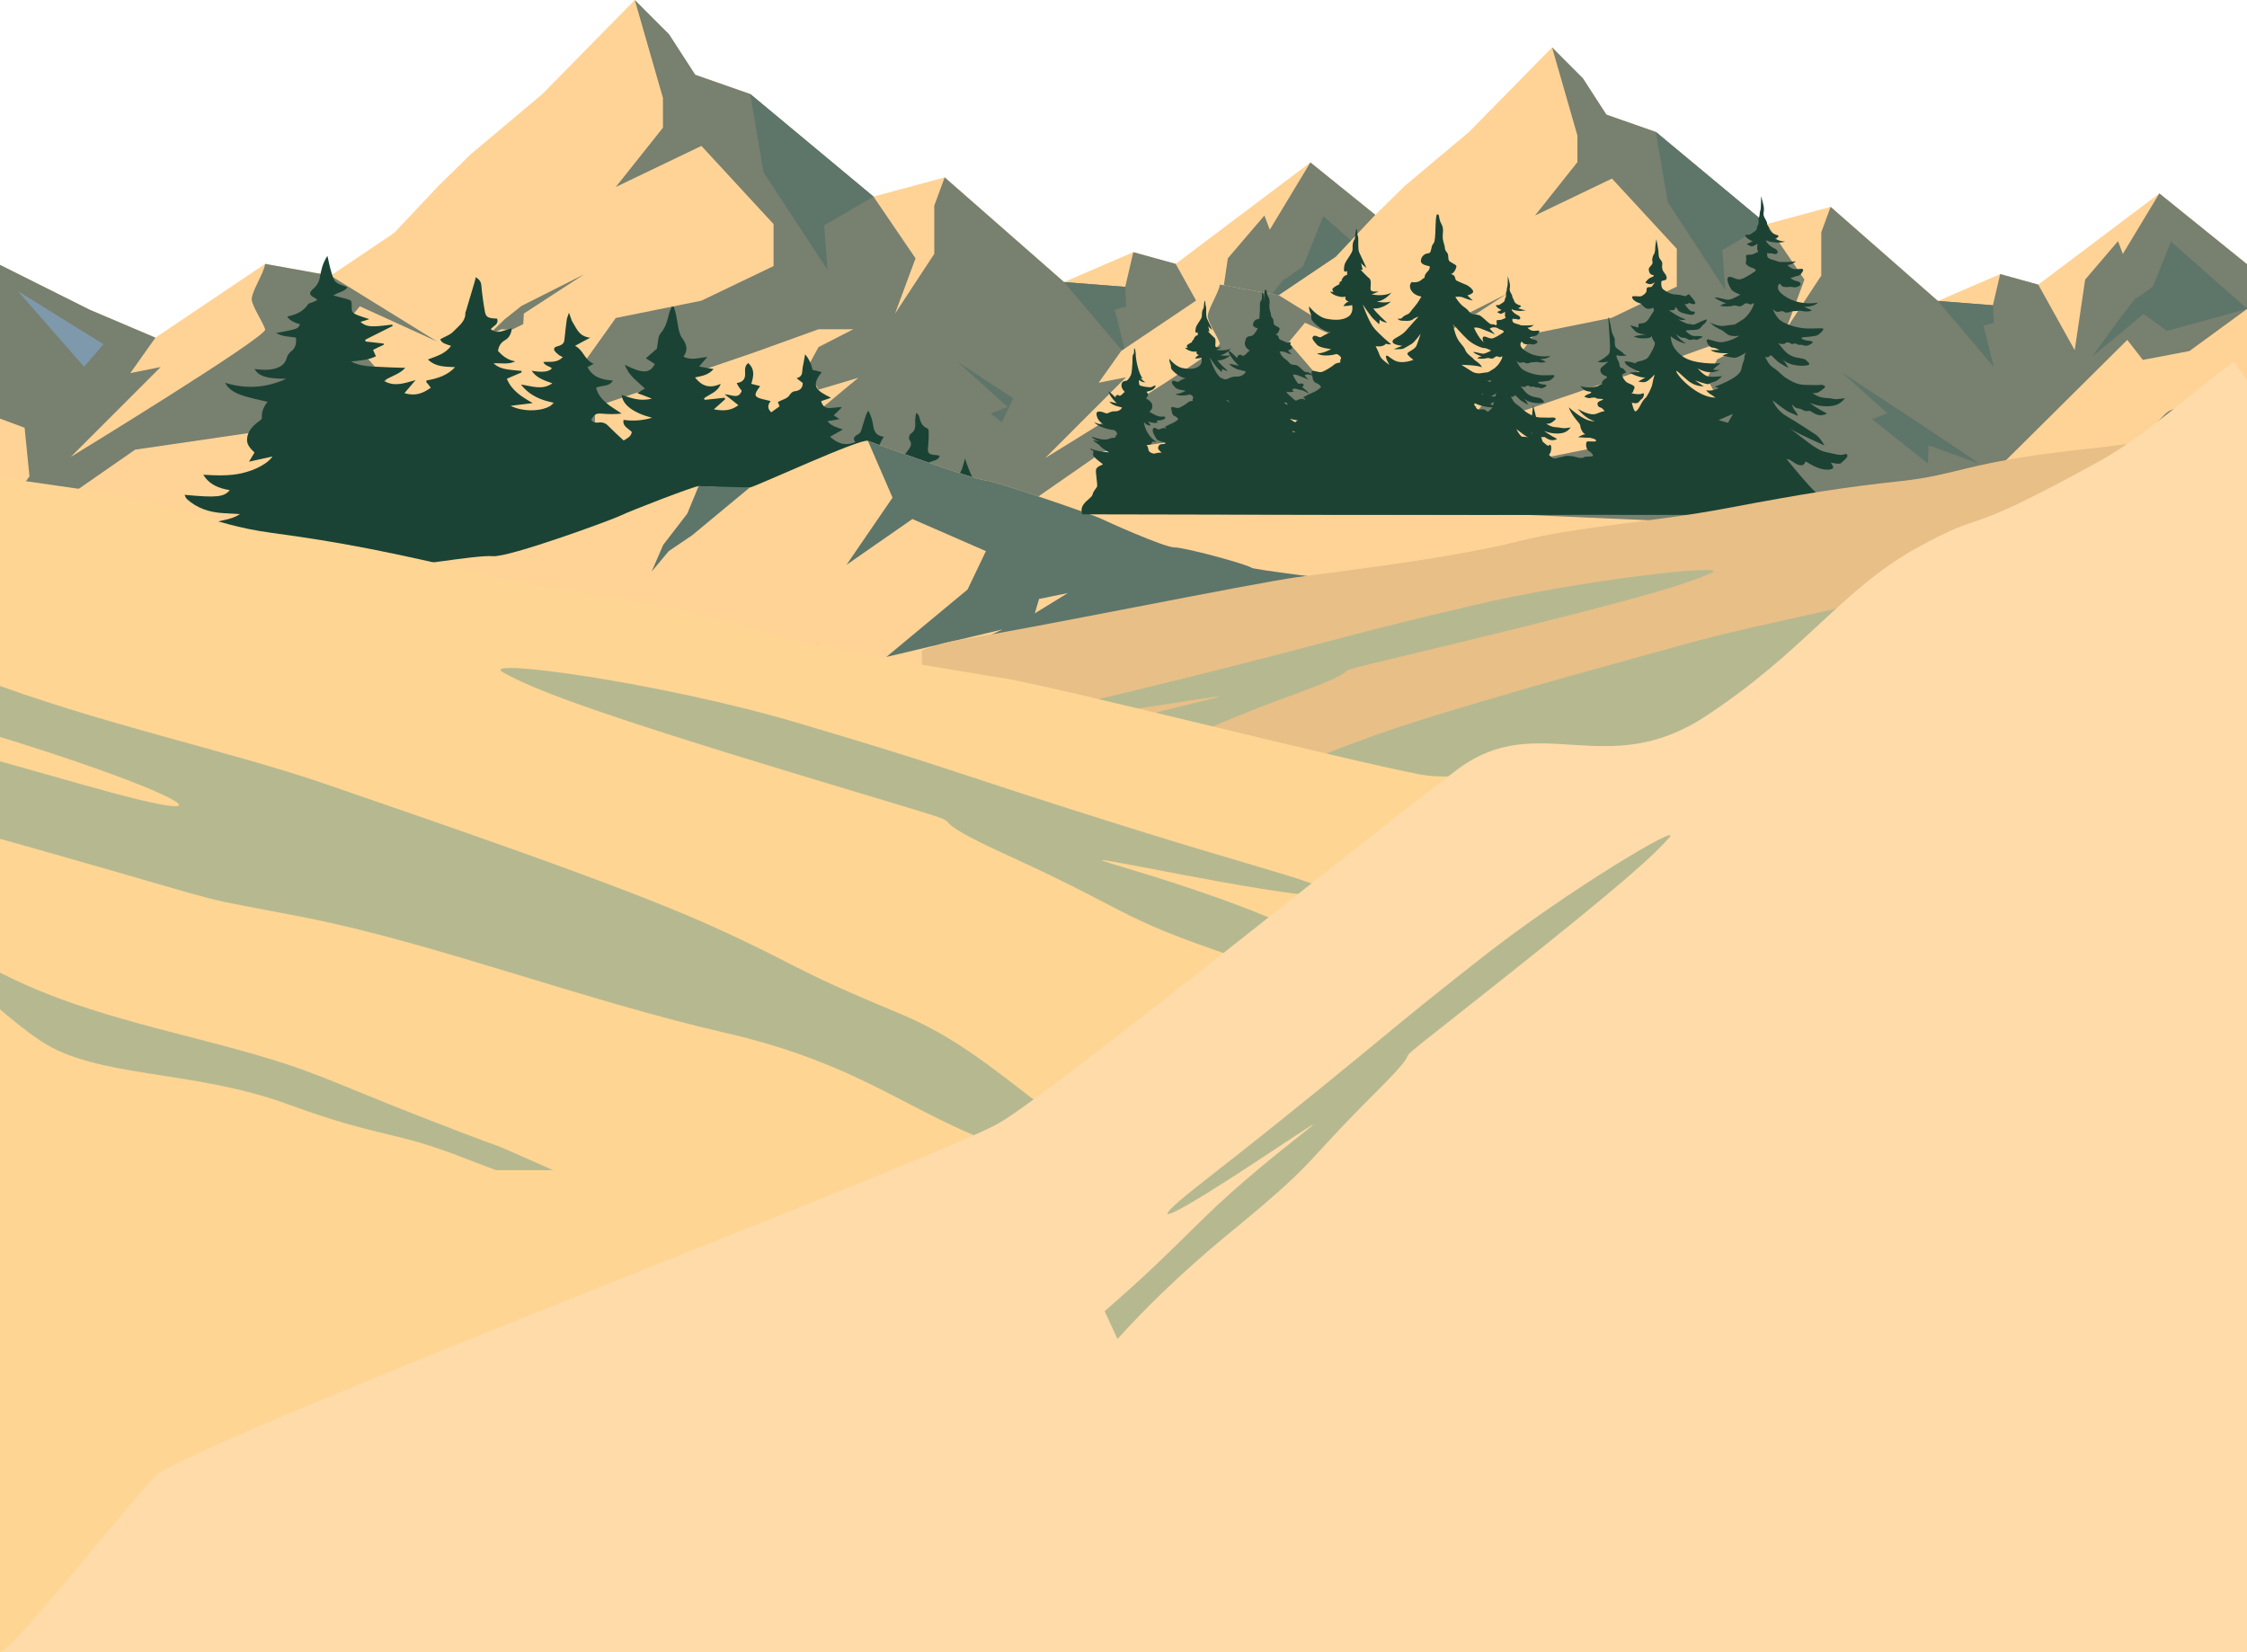 <?xml version="1.0" encoding="UTF-8"?>
<svg id="Layer_1" xmlns="http://www.w3.org/2000/svg" version="1.1" xmlns:xlink="http://www.w3.org/1999/xlink" viewBox="0 0 1918.331 1410.597">
  <!-- Generator: Adobe Illustrator 29.8.3, SVG Export Plug-In . SVG Version: 2.1.1 Build 3)  -->
  <defs>
    <style>
      .st0 {
        fill: #ffd593;
      }

      .st1 {
        fill: #7e99ac;
      }

      .st2 {
        fill: #ffdbaa;
      }

      .st3 {
        fill: none;
      }

      .st4 {
        fill: #78806f;
      }

      .st5 {
        fill: #b6b990;
      }

      .st6 {
        fill: #5e756a;
      }

      .st7 {
        fill: #ffd396;
      }

      .st8 {
        fill: #e8bf87;
      }

      .st9 {
        fill: #1a4335;
      }

      .st10 {
        fill: #1c4234;
      }

      .st11 {
        clip-path: url(#clippath);
      }
    </style>
    <clipPath id="clippath">
      <rect class="st3" y="0" width="1918.331" height="1410.597"/>
    </clipPath>
  </defs>
  <g class="st11">
    <g id="Tavola_disegno_1">
      <g id="Raggruppa_1511">
        <path id="Tracciato_1948" class="st7" d="M-1.667,225.275v575.1h1230V227.152l-109.6-88.495-115.02,86.617-36.173-10-59.153,25.539-101.89-89.384-60.8,16.408-105.18-87.558-46.947-16.431-23.708-34.67L541.933,0l-78.9,80.279-60.8,51.078-27.952,27.372-37.792,40.114-54.224,36.5-55.89-10.07-93.659,62.979-55.89-23.732L-1.667,225.275Z"/>
        <path id="Tracciato_1949" class="st4" d="M397.191,438.755l506.466,22.18,184.615-183.133,14.771,18.992,44.316-8.442,54.865-40.094,26.115,210.267v-231.381l-109.6-88.5-34.7,57.5-4.57-12.188-31.233,36.569-9.9,67.035-34.612-62.3-36.173-10-6.913,29.638-52.239-4.1-101.9-89.387-8.881,24.175v41.139l-33.517,51.037,17.52-47.23-35.922-52.7-105.181-87.561-46.948-16.432-22.34-34.583L541.93-.009l24.061,83.672v25.322l-40.255,50.646,73.089-35.066,61.571,66.718v35.874l-61.571,29.543-73.089,14.772-34.656,48.535-93.889,118.748ZM507.938,347.425l136.924-46.89,53.936-19.441h29.742l-29.742,15.214-9.746,17.951,9.746,18.393,33.967-10.143-43.713,36.344-181.114,36.348v-47.776Z"/>
        <path id="Tracciato_1950" class="st4" d="M21.006,365.175l4.155,41.478-19.694,26.97,3.1,24.413,106.805-74.153,99.55-14.553,115.112-44.599-38.356-44.577,15.54-18.661,65.961,30.07-90.914-56.217-55.89-10.07c-1.078,8.216-12.417,24.81-11.407,31.032s9.435,18.661,11.43,24.882c2,6.173-163.375,107.3-165.956,108.868l76.71-76.71-25.914,5.164,21.479-30.258-55.89-23.732L-1.666,225.274v131.472l22.672,8.429Z"/>
        <path id="Tracciato_1951" class="st4" d="M413.663,289.22l17.027-16.527,14.525-11.519,53.589-27.045-51.585,33.558-.5,9.014-9.016,4.4s-7.513.391-9.016,0c-1.503-.391-15.024,8.119-15.024,8.119Z"/>
        <path id="Tracciato_1952" class="st6" d="M1202.223,248.259l-72.49-63.736-17.169,42.641s-13.844,10.522-16.06,11.076-41.532,55.379-41.532,55.379l48.733-40.427,22.148,16.06,76.37-20.993Z"/>
        <path id="Tracciato_1953" class="st4" d="M1182.026,313.992c-10.59,14.8-18.709,36.349-38.465,39.26-9.289,1.367-14.022,2.965-20.84,10.3-11.967,12.879-26,24.067-38.88,36.095-9.442,8.814-20.363,21.9-32.133,27.5-.194.182-.187.19.015.027,10.1-13.292,20.217-25.52,32.495-36.981,13.832-12.91,25.717-26.846,38.617-40.547,6.99-7.426,12.067-6.611,21.465-7.022,8.856-.385,13.261-3.98,19.317-10.226,5.561-5.734,10.675-11.793,18.409-18.406Z"/>
        <path id="Tracciato_1954" class="st6" d="M947.105,395.201c-.688-2.067-129.827-86.41-129.827-86.41l43,38.637-14.467,5.662,53.046,42.111.689-17.311,47.559,17.311Z"/>
        <path id="Tracciato_1955" class="st6" d="M908.391,240.813l53.1,62.69-9.8-39.189,9.8-2.639-.866-16.77-52.234-4.092Z"/>
        <path id="Tracciato_1956" class="st6" d="M640.517,80.279l11.3,66.67,54.654,83.515-2.876-38.066,42.1-24.563-105.178-87.556Z"/>
        <path id="Tracciato_1957" class="st1" d="M88.396,293.867L15.112,248.399l56.7,64.725,16.584-19.257Z"/>
      </g>
      <path id="Tracciato_1986" class="st9" d="M123.049,568.133c3.926-1.9,7.838-3.589,11.763-5.49,5.465-2.874,11.14-5.737,16.417-9.046,7.474-4.669,14.761-9.775,22.048-14.879,1.774-1.386,4.183-2.734,3.74-6.153-13.294,10.071-27.993,14.969-45.447,12.291,14.961-9.551,16.873-24.717,22.347-39.044-5.051-.708-10.8-.394-13.247-5.835,1.12-.454,2.276-.815,3.456-1.079,8.142-1.452,15.122-4.876,21.926-8.949,7.685-4.658,12.894-10.516,10.669-19.974,4.136-1.888,8.26-3.565,13.69-5.806-7.564-1.273-13.685-1.831-19.522-3.643-6.311-2.025-12.177-5.235-17.286-9.457,9.81-.934,18.631.624,26.07-3.412s16.93-3.078,25.1-8.77l-14.167-.8c-11.839-.666-22.457-4.233-30.933-11.921-1.01-.905-1.362-2.2-2.123-3.726,27.64,2.615,33.619,1.891,38.616-3.979-9.033-1.569-17.148-4.358-22.593-13.149,11.841.666,22.637,1.062,32.953-1.328,12.031-2.716,22.548-8.7,26.042-14.232-6.227,1.348-12.455,2.694-19.974,4.392,2.105-3.488,3.282-5.542,4.682-7.8-3.416-3.374-6.634-6.525-6.359-11.387.344-6.132,3.977-10.382,8.643-14.15,1.552-1.184,4.185-2.733,4.044-4.014-.349-5.11,1.381-9.467,4.8-13.729-7.118-1.673-13.614-3.1-19.873-4.935-6.46-2.06-12.884-4.755-16.333-11.313,17.934,5.463,34.745,4.5,52.159-3.429-16.962-.106-23.211-2.154-27.106-8.312,3.593.2,7.376.839,10.995.618,7.671-.629,14.568-2.574,16.711-10.514.59-1.91,1.716-3.611,3.245-4.9,4.42-3.146,4.869-7.363,4.5-12.051-5.462-.943-10.995-.618-16.961-3.923,4.935-1,8.354-1.439,11.8-2.306,3.232-.879,7.484-1.063,8.568-5.245q-8.363-2.167-10.873-6.551c7.507-1.487,13.818-4.313,17.769-10.454.694-1.022,2.82-1.114,4.348-1.877,1.093-.574,2.185-1.149,3.489-1.712l-1.2-1.341c-5.989-2.882-6.305-4.809-1.626-8.788,2.635-2.276,4.387-5.405,4.951-8.841,1.179-5.873,2.17-12.18,6.567-18.721,1.183,5.369,2.015,9.446,3.268,13.547.891,3.019,1.746,6.673,3.965,8.706,2.207,2.246,6.2,2.9,9.723,4.365-1.705,3.934-7.439,4.036-11.858,7.181l10.45,2.711c5.014,1.342,5.214,1.566,5.164,6.229-.086,5.3.3,5.956,5.9,8.18,2.7,1,5.414,1.79,9.161,3.061-3.241,1.09-4.968,1.63-7.552,2.33,4.226,4.057,9.113,3.906,13.577,3.734,4.464-.172,8.964-.981,13.439-1.366.142.388.336.756.576,1.093-7.861,4.013-15.712,7.814-23.573,11.825.211.473.326.983.339,1.5,5.062.5,10.324,1.217,15.388,1.714-.024.424.176.646.152,1.07-3.044,1.312-6.1,2.837-9.154,4.362.949,1.963,1.5,3.479,2.452,5.441-6.335,3.25-13.136,3.5-21.254,4.531,8.043,4.058,15.468,4.053,23.079,4.481,7.611.428,15.236.645,23.283.886-4.75,5.247-11.846,6.969-18.439,11.052,9.241,5.4,17.49,2.045,27.184-.591-3.857,4.45-6.584,7.69-9.534,11.13,9.384,2.861,16.116.058,22.534-4.672-1.584-2-2.57-3.326-3.768-4.665-.2-.224.048-.846.083-1.481,9.212-1.6,17.848-4.3,24.4-11.354-8.457-.476-16.751-.094-23.172-6.607,7.578-2.754,15.133-5.087,19.743-11.615-3.958-1.283-8.152-2.156-9.23-5.61,3.948-2.323,8.261-3.565,10.965-6.383,4.514-4.837,10.885-8.72,10.466-16.38.024-.422.47-.821.494-1.245,2.367-8.139,4.957-16.478,7.324-24.617.283-1.256.789-2.713,1.1-4.393,3.065,2.083,4.45,3.857,4.706,6.841.641,7.46,1.705,14.944,2.992,22.228.8,4.71,2.439,5.652,7.5,6.149l2.96.166c1.84,4.982-3.317,6.176-5.386,9.03,6.5,5.031,11.865.242,18.067-.682-.673,4.417-2.143,7.94-5.869,10.064s-5.372,5-6.032,9.206c3.6,3.807,7.631,7.64,14.771,8.891-6.322,3.037-12.159,1.225-18.549,1.714,3.839,3.4,7.6,4.458,11.59,5.106,3.99.648,8.222.887,12.228,1.325-.024.422.163.858.139,1.28-4.124,1.677-8.26,3.565-12.608,5.442,4.1,9.988,12.5,15.338,22.165,20.761-5.98.724-12.172,1.436-19.009,2.323,12.588,6.224,31.139,4.51,37.264-2.57-10.911-2.1-20.671-5.83-28.393-15.6,9.678,1.393,18.169,5.052,26.784-1.039-7.281-2.53-13.729-4.8-17.637-10.748q13.438,2.452,17.293-2c-2.008-2.022-6.037-2.038-7.326-5.5,5.956-.3,12.041.888,16.566-4.16-1.232-.705-2.278-.976-2.889-1.435-1.619-1.364-3.862-2.975-4.4-4.7-.691-2.8,2.7-2.818,4.878-3.755,2.82-1.115,3.761-2.758,3.916-5.507.532-5.7,1.277-11.383,2.033-17.279.282-1.257.988-2.49,1.777-5.2,1.49,3.689,1.969,6.475,3.341,8.46,3.322,5.066,5.068,11.739,14.758,12.921-5.03,2.687-9.178,4.786-12.9,6.91,7.422,3.812,8.015,12.118,15.895,15.319-2.185,1.149-3.5,1.923-5.252,2.885,4.4,8.52,12.327,10.875,21.63,11.4-2.858,5.566-9.765,3.9-14.347,6.193,2.449,9.258,10.01,14.35,17.583,19.23,1.433.928,2.867,1.857,4.3,2.787-5.288.569-10.618.625-15.917.165-5.7-.532-6.777-.169-10.036,4.951,1.325,2.832,4.086,2.775,6.648,2.5,2.862-.394,5.736.64,7.692,2.766,4.214,4.267,8.651,8.335,13.288,12.625,2.856-1.747,6.335-3.249,6.983-7.242-2.794-3.127-8.219-4.706-7.052-10.366,8.13,1.168,16.417.549,24.283-1.816-15.905-4.079-25.265-11.179-25.859-19.485,7.916,2.567,15.585,5.755,25.7,3.143-4.979-1.977-8.515-3.236-12.46-4.731,2.633-1.549,4.383-2.511,6.582-3.872-6.234-6.077-14.019-10.969-17.1-20.264,15.254,7.859,21.644,7.369,25.491-.687-2.666-1.635-5.118-3.257-7.573-4.881,4.02-3.591,7.357-6.373,9.368-8.168,1.155-5.451.781-10.137,3.063-12.979,4.538-5.259,5.917-10.91,7.319-16.982.6-2.087,1.425-4.103,2.459-6.013.574-.003,1.144.102,1.68.307,1.829,5.193,2.589,10.538,3.548,16.107.655,3.43,1.276,7.5,3.447,10.375,3.943,5.313,5.361,10.271,1.222,15.976,7.01,3.577,13.321.751,20.346.3-2.046,2.43-4.3,4.848-7.031,8.088,4.4.884,8.187,1.521,12.391,2.183-4.314,5.059-10.095,6.007-15.886,7.166,5.739,7.322,12.386,9.817,21.962,5.478-2.518,7.07-9.615,8.792-14.268,12.349l.562,1.3c5.545-.536,11.09-1.073,16.859-1.809.206.405.471.777.786,1.105-2.915,2.8-6.03,5.387-9.827,8.78,7.764,1.5,14.343,1.443,20.984-3.487-3.862-2.974-7.3-5.925-11.776-9.358,6.132.345,12.049,4.5,14.592-3-.844-.991-1.636-2.026-2.371-3.1-.786-1.105-1.149-2.185-1.923-3.5q7.471-.852,7.229-7.866c-.032-3.184-.689-6.614,2.639-9.185,6.058,5.432,4.431,11.7,2.606,17.752,2.925.8,5.016,1.343,7.529,1.908-.522.946-1.14,1.836-1.846,2.654-3.47,5.107-2.719,6.846,3.976,8.5,2.301.555,4.602,1.109,6.905,1.662q-4.326,5.272.522,9.575c2.433-1.773,4.865-3.544,7.076-5.117-.739-1.952-1.3-3.256-1.49-3.691,3.713-1.912,8.014-2.943,9.637-5.4,1.387-2.043,2.528-3.464,4.878-3.757,4.488-.6,6.732-2.8,6.759-7.043-1.421-1.141-3.053-2.292-5.283-4.114,5.8-1.37,4.562-5.683,5.175-9.041.836-3.56,1.239-6.931,2.122-11.335,3.274,3.766,5.439,8.367,6.252,13.29,2.726.579,5.24,1.143,7.952,1.933-9.793,11.963-4.286,15.879,7.891,21.867-2.808.9-5.4,1.816-8.436,2.919,2.647,9.482,10.78,4.424,17.734,5.24-2.7,2.818-4.713,4.613-6.959,6.821,1.433.929,2.865,1.857,4.909,3.246-3.854.631-6.862,1.311-10.281,1.755,3.368,4.22,8.184,5.34,13.176,7.1-3.726,2.125-7.228,4.048-10.952,6.172,6.058,5.431,12.469,8.337,21.588,4.609-2.582-3.115-.772-5.134,2.719-6.848.895-.603,1.604-1.445,2.045-2.43,1.531-4.579,2.861-9.384,4.392-13.964.548-1.279,1.185-2.519,1.905-3.71,1.977,3.643,3.333,7.591,4.01,11.68.772,5.134,1.578,9.633,9.156,10.7-1.328,2.191-2.519,4.462-3.565,6.8-1.235,3.112-.073,5.087,3.509,5.5,2.419.027,4.838-.12,7.236-.441.079,6.155-4.692,8.008-10.309,9.813,3.627,3.387,6.832,6.748,10.459,10.134-2.608,1.125-4.571,2.076-7.179,3.2,2.687,5.03,4.962,9.823,7.66,14.641,2.687,5.03,5.424,5.4,10.971,1.042-3.427-3.163-9.523-4.141-10.048-9.9,4.1-1.253,9.151-.545,10.295-5.783-1.819-1.588-3.44-2.951-5.459-4.762,3.972-2.746,7.3-5.316,11.494-8.261-3.734-1.483-6.435-2.484-9.76-3.731,1.811-2.019,3.175-3.639,4.551-5.471,2.292-3.053,5.22-6.07,2.063-10.278-.787-1.1-.186-4.252,1.131-5.027,4.407-2.933,3.988-6.776,3.8-11.028.049-2.268.317-4.526.8-6.742,1.092.48,1.954,1.365,2.406,2.468,1.253,4.1,1.85,8.589,7.041,10.578.834.259,1.386,1.774,1.325,2.832.061,3.956-.091,7.912-.455,11.852-.8,6.743-.017,7.847,7.6,8.275.716.1,1.417.282,2.091.542-.9,4.616-6.358,3.672-10.119,6.431,6.024,2.247,11,4.224,17.24,6.484-3.056,1.525-5.017,2.476-6.98,3.426-6.98,3.424-7.429,7.642-1.112,12.239,1.948,1.287,3.782,2.738,5.483,4.338-2.856,1.749-4.831,2.911-7.041,4.483,8.785,2.191,13.6-.508,19.449-10.148-1.808-1.8-3.827-3.609-5.647-5.2,2.74-3.453,5.42-5.846,7.079-8.936,1.435-2.888,2.047-6.248,3.367-10.84,1.277,3.678,1.993,6.051,2.93,8.225,1.115,2.82,2.005,5.839,3.989,8.285,2.183,2.667,3.52,5.287,3.541,8.682-.083,1.481,1.314,3.044,2.511,4.383.986,1.329,2.419,2.257,4.848,4.3-4.029-.014-6.577.055-10.407.263,8.216,8.522,15.424,16.14,23.231,24.426,1.47-3.523,3.14-6.822,6.879-9.157-1.347-1.994-2.796-3.916-4.343-5.759,2.4-4.957,4.788-9.7,7.2-14.868,4.458,7.463,8.318,14.256,12.39,21.06,2.844-1.536,4.806-2.487,7.65-4.023,2.147,3.3,4.53,6.193,6.266,9.261,2.088,4.36,5.141,6.652,10.627,7.173,9.068.934,17.877,2.7,26.909,4.271-6.333,1.356-12.764,2.201-19.232,2.525-14.895.859-30.072-.843-45.04,1.284-8.764,1.2-17.915,1.749-26.867,2.519,2.877,1.646,5.825,2.023,8.761,2.613,2.725.577,5.438,1.366,8.152,2.156-1.352,1.408-2.444,1.983-3.5,1.923-11.055.439-21.582,2.816-32.12,5.4-3.443.867-6.862,1.311-10.316,2.389-1.728.539-3.7,1.7-4.2,2.946-1.707,3.934-5.348,4.578-9.2,5.21-3.208.456-6.79.042-10,.5-2.773.268-5.968.513-7.953,1.885-7.5,5.093-15.829,6.108-24.756,6.455-11.266.427-22.368,1.712-33.447,2.573-2.138.3-4.9.362-5.313,3.944,7.94,2.143,16.693,1.15,26.1,3.589-10.516,2.166-19.526,3.992-28.527,5.607-6.86,1.311-13.487,2.211-20.325,3.1-5.556.748-11.042.227-16.927-.741-11.347-1.911-22.752-2.764-33.271,3.219-3.278,1.725-7.555,2.333-11.6,2.529-5.426-.034-10.745,1.509-15.309,4.443-3.3,2.147-6.722,2.591-10.751,2.577-8.259-.253-16.645-2-24.87.934-1.603.403-3.283.382-4.875-.062-9.443-1.8-16.754,3.724-24.954,6.232-.435.187-.483,1.034-1.212,2.689,8.633,1.122,16.74.305,25.349,1.85-10.538,2.588-20.715,6.258-31.394,7.567-15.378,1.891-30.873,2.081-46.391,2.692-2.853-.022-5.687-.467-8.409-1.321-9.525-3.126-19.756-3.407-29.438-.808-12.067,3.351-23.946,7.138-36.516,8.128-1.65.045-3.268.461-4.735,1.218-1.539.974-2.48,2.618-3.831,4.027,1.432.929,2.829,2.492,4.509,2.8,3.558.838,7.153,1.039,10.724,1.664-3.022,1.82-6.32,3.137-9.765,3.9-13.97,3.244-28.359,2.647-42.6,3.119-2.973.045-6.8.253-8.589,1.85-9.2,9.027-21.258,12.168-34.028,12.934-8.94.557-17.258,1.362-25.13,5.586-6.993,3.637-15.5,4.006-23.545,3.767-5.932-.122-7.036.665-8.18,5.9-.836,3.558-.615,7.177-1.241,10.748-.318,1.891-1.308,4.381-2.847,5.354-7.662,4.236-16.251,6.086-25.235,3.671-7.518-2.119-8.5-3.447-8.746-10.461-.092-2.126.027-4.24-.065-6.366-.034-3.184-.29-6.168-.335-9.14-6.67-2.073-12.276-.479-17.821.058-6.19.712-12.594,1.412-18.383-1.246-3.723-1.694-6.707-1.438-10.337-1.005-8.318.8-16.647,1.821-24.929,1.991-3.606.01-7.329-1.684-10.864-2.944-.411-.235-.787-1.1-1.186-1.552.998-1.407,2.066-2.762,3.2-4.062-18.959-2.339-22.7-3.61-26.86-8.934,13.965.888,27.924-1.832,40.534-7.9q-41.027,1.736-46.371-1.323Z"/>
      <g id="Raggruppa_1512">
        <path id="Tracciato_1958" class="st7" d="M879.062,376.368l-42.616,383.522h1105.582V244.656l-98.511-79.543-103.38,77.855-32.513-8.988-53.169,22.956-91.59-80.344-54.646,14.748-94.544-78.7-42.2-14.769-21.31-31.163-25.108-26.226-70.92,72.163-54.646,45.911-25.129,24.6-33.965,36.054-48.738,32.809-50.237-9.052-84.185,56.609-50.236-21.331-27.939,98.123Z"/>
        <path id="Tracciato_1959" class="st4" d="M1194.958,434.854l455.232,19.935,165.943-164.606,13.278,17.07,39.831-7.587,49.315-36.039,23.474,189v-207.979l-98.511-79.543-31.19,51.686-4.109-10.955-28.073,32.865-8.9,60.253-31.115-55.994-32.513-8.988-6.215,26.641-46.955-3.685-91.591-80.344-7.978,21.721v36.974l-30.127,45.873,15.749-42.451-32.289-47.371-94.544-78.7-42.2-14.769-20.079-31.085-26.337-26.3,21.626,75.207v22.759l-36.181,45.521,65.7-31.518,55.334,59.97v32.245l-55.342,26.554-65.7,13.278-31.15,43.624-84.383,106.738ZM1294.502,352.764l123.074-42.147,48.479-17.475h26.733l-26.733,13.675-8.761,16.134,8.761,16.533,30.531-9.117-39.292,32.668-162.792,32.669v-42.94Z"/>
        <path id="Tracciato_1960" class="st4" d="M856.828,368.717l3.736,37.282-17.7,24.243,2.785,21.942,96-66.652,89.48-13.081,103.468-40.087-34.477-40.071,13.968-16.775,59.287,27.028-81.716-50.533-50.235-9.051c-.971,7.385-11.162,22.3-10.254,27.892s8.481,16.775,10.274,22.365c1.793,5.55-146.848,96.443-149.168,97.857l68.951-68.951-23.29,4.647,19.3-27.2-57.184-33.605-47.308,99.848-16.3-4.677,20.383,7.579Z"/>
        <path id="Tracciato_1961" class="st4" d="M1209.764,300.446l15.306-14.856,13.05-10.354,48.169-24.309-46.367,30.161-.452,8.1-8.1,3.953s-6.752.352-8.1,0-13.506,7.305-13.506,7.305Z"/>
        <path id="Tracciato_1962" class="st6" d="M1918.554,263.627l-65.157-57.293-15.431,38.328s-12.444,9.457-14.435,9.955-37.333,49.777-37.333,49.777l43.8-36.338,19.913,14.441,68.643-18.87Z"/>
        <path id="Tracciato_1963" class="st4" d="M1900.4,322.71c-9.518,13.305-16.817,32.673-34.575,35.29-8.348,1.229-12.6,2.664-18.731,9.26-10.756,11.577-23.367,21.633-34.947,32.444-8.488,7.922-18.3,19.689-28.883,24.719-.173.163-.168.17.015.024,9.077-11.947,18.17-22.937,29.207-33.238,12.432-11.605,23.116-24.133,34.709-36.448,6.283-6.674,10.846-5.942,19.293-6.31,7.961-.348,11.92-3.578,17.364-9.192,5.001-5.158,9.596-10.605,16.548-16.549Z"/>
        <path id="Tracciato_1964" class="st6" d="M1689.245,395.704c-.618-1.858-116.693-77.669-116.693-77.669l38.647,34.729-13,5.088,47.675,37.852.618-15.56,42.753,15.56Z"/>
        <path id="Tracciato_1965" class="st6" d="M1654.445,256.936l47.733,56.348-8.806-35.225,8.806-2.372-.778-15.073-46.955-3.678Z"/>
        <path id="Tracciato_1966" class="st6" d="M1413.67,112.639l10.161,59.926,49.122,75.067-2.585-34.215,37.843-22.078-94.541-78.7Z"/>
      </g>
      <g id="Raggruppa_1513">
        <path id="Tracciato_1967" class="st7" d="M172.08,535.33v332.619h1230.007v-341.845c-86.57-10.023-328.276-38.262-333.393-41.337-6.22-3.731-57.322-17.44-66.03-17.44s-58.567-22.416-63.566-24.929c-4.977-2.488-87.2-31.148-98.424-32.393s-93.471-31.15-99.691-33.637-94.693,38.636-100.935,39.881c-6.22,1.245-39.858-1.245-43.614-1.245-3.731,0-58.565,21.173-66.03,24.905-7.487,3.756-95.959,36.149-109.668,34.906s-76.009,9.952-80.988,8.709c-.774-.188-3.991.727-8.943,2.418-26.921,9.225-104.757,41.572-113.163,43.684-5.351,1.338-26.806,3.755-45.562,5.704Z"/>
        <path id="Tracciato_1968" class="st6" d="M640.046,416.243l-49.18,40.771-19.925,13.472-14.572,17.426,9.783-22.655,20.6-26.775,9.686-23.479,43.608,1.24Z"/>
        <path id="Tracciato_1969" class="st6" d="M400.789,611.321l43.609-23.147,28.135-7.034,17.584-20.4,80.824-21.8-73.087,12.657-21.1,3.517-6.33,11.957-40.094,4.226-38.685-21.808-47.829,31.652,56.973,30.18Z"/>
        <path id="Tracciato_1970" class="st6" d="M1214.676,856.516l21.032,11.431h22.085l30.609-18.145,11.478-16.9,23.473-8.474,21.056,3.826,14.835-2.864,2.394-22.276,40.449-47.726-151.521,82.937-35.89,18.191Z"/>
        <path id="Tracciato_1971" class="st6" d="M570.941,759.658l158.423-23.849,86.194-40.251,28.775-26.009,28.779-11.925,22.229-15.352,48.4-13.427h34.013l19.6-7.841h15.7s31.384,10.469,35.327,10.469c3.921,0,45.774-1.314,45.774-1.314l-65.4,12.113-45.8,6.2-19.6,9.155-14.375,19.151-44.482,21.409s-20.938,14.365-23.543,18.308c-2.6,3.921-34.013,43.168-34.013,43.168l247.222,73.237,87.648-37.217,98.1-26.865,122.176-114.175v-128.54c-32.5-3.763-86.865-10.092-142.368-16.695l-86.627,42.493,32.926-31.4-5.561-18.2c-69.989-8.482-129.255-16.026-131.761-17.532-6.22-3.733-57.322-17.44-66.03-17.44s-58.567-22.418-63.566-24.929c-4.977-2.488-87.2-31.15-98.425-32.393s-93.473-31.149-99.693-33.641l21.008,48.473-39.318,57.391,56.266-39.129,62.768,27.393-15.679,32.792-69.342,57.558,99.411-23.543-51.008,23.543-18,20.915h-57.866l-23.544,23.544-19.624,8.78-19.622-10.095-23.543,10.094-71.949,145.576ZM911.633,506.331l-28.18,17.272,3.636-12.273,24.544-4.999ZM1097.516,676.772h36.677l38.9-27.441-25.56,39.453-78.909,39.455,28.892-51.467ZM862.799,614.082l41.348-12.724,5.906-10.5s7.874-5.251,9.844-5.251,18.376-11.685,18.376-11.685l11.813-9.316,44.628-15.748,82.691-20.344,32.158,5.906,30.846-.662-33.476,6.565-38.318-3.281-119.842,38.716-39.377,33.447-46.597,4.877ZM843.458,611.321l14.543-9.771,14.545-9.771-7.272,13.635-21.816,5.907ZM645.333,714.639l36.034-32.43,28.107-8.647,44.681-4.025,28.827-34.891,51.166-2.883-50.446,17.568-24.5,27.441-29.547,29.22-43.9,14.988-40.422-6.341Z"/>
        <path id="Tracciato_1972" class="st6" d="M494.26,541.565l23.618-7.022,29.044-18.512-31.6,15.32-21.062,10.214Z"/>
        <path id="Tracciato_1973" class="st6" d="M310.419,533.905c0-.958,39.578-8.3,39.578-8.3l-24.577,13.332-23.443,1.24,8.442-6.272Z"/>
        <path id="Tracciato_1974" class="st6" d="M699.485,549.864l-32.874,15-10.852,16.6,15.32-13.086,28.406-18.514Z"/>
        <path id="Tracciato_1975" class="st6" d="M645.332,583.698h-7.127l-1.915,3.192,9.042-3.192Z"/>
        <path id="Tracciato_1976" class="st6" d="M757.893,571.296l14.682-2.6-7.344,4.787-7.341,1.647-18.155,2.183,18.158-6.017Z"/>
        <path id="Tracciato_1977" class="st6" d="M602.088,599.833l10.522-.907,9.978-1.089-10.25,3.628-10.25-1.632Z"/>
      </g>
      <g id="Raggruppa_1515">
        <path id="Tracciato_1980" class="st10" d="M1018.492,438.937s557.958,1.455,558.027,0-4.571-1.593-8.589-1.593c0,0-10.113-10.6-16.97-16.277s-25.838-29.37-25.838-29.37c.663.348,1.398.538,2.147.554.97,0,6.3,4.848,10.114,4.988,3.739.139,3.255-2.909,4.225-3.118.97-.138,3.463,2.564,10.459,5.266s12.607,1.454,12.954,0-2.079-4.434-2.079-4.434c0,0,7.55,1.732,8.8.416s5.957-4.85,5.471-6.513-1.386-1.316-4.087-.693-5.195-.277-14.061-2.147c-8.866-1.8-17.941-10.805-31.1-20.295,7,4.709,29.716,14.545,29.716,14.545,0,0-3.948-6.927-7.827-9.42s-15.031-9.975-24.245-15.309c-5.481-3.154-9.803-7.986-12.329-13.784,0,0,11.291,9.075,14.684,10.322s6.859,2.979,6.859,2.979c0,0,0-1.732-2.148-4.088-1.386-1.666-2.358-3.635-2.839-5.748.967,1.048,2.034,1.999,3.186,2.839,1.246.762,3.325.346,5.957,1.87s4.087.971,5.611.832c1.455-.207,2.355,1.732,6.857,3.255,2.768.871,5.778.492,8.243-1.039,0,0-9.629-4.848-14.754-9.143,7.62,3.395,16.623,3.671,22.027,2.079,3.307-1.033,6.164-3.158,8.105-6.027,0,0-6.927,1.246-9.075.762-2.079-.555-5.264-.693-9.766-1.179-4.5-.554-9.005-3.948-9.005-3.948,2.354.434,4.783-.117,6.72-1.523,2.979-2.355,4.225-2.979,4.155-3.88,0-.9-2.216-1.87-4.5-1.523s-4.988.07-12.538,0c-7.62-.07-13.231-4.155-16.418-6.027s-6.371-5.957-10.529-8.52c-4.086-2.632-5.125-5.818-7.2-9.35,3.464.97,3.948-1.039,4.5-1.386s2.147,1.316,5.264,4.364c3.116,3.116,10.182,6.372,10.182,6.372-1.397-2.651-3.119-5.118-5.127-7.343,4.711,4.711,12.607,5.4,15.793,5.543,3.255.138,7.136-.416,7.136-1.386s-.623-1.386-2.909-3.464-7.205-1.107-12.747-3.809-8.173-7.827-10.945-10.668c2.7,1.179,5.75.9,6.166.07s2.839-1.109,4.432.139,2.425.068,3.741.068,2.632,1.525,4.5,1.179,2.425.763,4.85.83c2.354,0,6.164-2.423,5.818-3.255s-1.87-.83-5.541-1.386c-3.671-.623-5.057-2.216-3.118-2.563s10.945-.693,12.884-1.939,4.987-3.879,4.78-5.125-3.257-.416-13.093-.486-21.681-4.432-25.075-8.382c-2.08-2.447-3.763-5.205-4.988-8.173,0,0,2.495,2.495,4.295,2.355,1.732-.138,4.018-1.246,5.2-.138,1.107,1.107,4.086.83,5.888,0s4.779-.346,6.927-.832c2.079-.416,5.888,1.8,11.152-.207-1.8-1.316-6.857-2.979-6.857-2.979,0,0,9-.209,11.914-3.671-19.05,2.77-30.063-6.3-32.7-9.489s-.762-6.513-.07-6.65c.763-.139,1.663,1.386,2.286,2.009s3.811,1.039,5.818.623,3.88.623,5.68.346,4.157-1.593,4.364-2.286c.139-.693-.416-2.495-3.532-3.048-1.965-.357-3.777-1.298-5.2-2.7,0,0,2.911-.484,3.6-1.039.691-.484,3.047-.346,4.572-1.593,1.454-1.246,3.393-4.018,2.355-4.848-1.109-.832-5.611.763-8.589-.346-1.76-.643-3.332-1.715-4.573-3.118,2.752-.252,5.338-1.423,7.343-3.325-1.593.693-14.338,1.109-15.586.279s-4.779-1.248-7.134-2.495-2.079-3.463-1.662-4.987c.817.539,1.82.715,2.771.486.928-.095,1.863.072,2.7.484,1.318.486,2.911,0,3.188-.97.346-.97-.139-2.632-3.048-3.879-2.613-1.221-4.858-3.108-6.511-5.471-.486-1.039.138-1.386.693-.97,1.8,1.316,7,1.523,9,1.73,2.146-.068,4.281-.346,6.373-.83-3.051-.368-6.035-1.161-8.866-2.355,2.839-1.316,3.255-1.939,3.118-2.632s-2.355-.623-4.641-2.148-3.187-3.186-3.395-4.5c-.139-1.316-1.8-2.425-1.663-3.879s-1.87-4.018-2.7-6.1.07-4.016,0-6.718-1.87-7.9-2.425-10.6c0,0-.068,10.113-.414,11.359-.53,1.565-.833,3.199-.9,4.85,0,1.939-1.246,2.077-.83,5.195s-1.316,3.6-1.386,5.818-2.77,3.187-5.055,4.918c-2.218,1.732-4.711.416-4.85,1.109-.416,2.493,6.234,5.4,6.234,5.4l-5.125,2.286s3.325,2.216,4.641,2.009,4.641-2.218,4.641-2.218c0,0-.555,4.087-.209,4.918.279.832.832,1.525.623,1.941-.207.484-3.047,1.316-4.295,2.007-1.246.625-4.779.416-5.471.625-.763.277-.416,2.216-.277,3.739s-.97,3.048,0,4.225c1.345,1.53,3.138,2.597,5.125,3.048,2.771.762,3.395,2.355,2.425,2.979s-6.927,4.848-11.361,6.511c-4.432,1.732-8.657-2.909-11.289-1.593s.761,7.966,2.147,10.322,7.975,4.719,7.975,4.719c0,0-7.134,4.086-10.045,4.295s-8.1-2.079-11.982-1.939c2.632,2.632,10.113,5.125,10.113,5.125,0,0-2.079-.277-5.471,1.939,4.848,1.109,9.629.554,11.221-.07,1.593-.693,4.018.762,5.957.555s3.393-2.286,4.848-2.564c1.455-.346,3.186,1.179,4.434.9,1.247-.346,2.007-1.525,2.286-.623s-1.248,4.295-3.187,7.064c-1.486,2.27-3.307,4.302-5.4,6.027-1.525,1.107-4.227,2.493-6.234,3.948-2.009,1.386-3.811.763-9.629,1.87s-13.231-2.909-13.231-2.909c0,0,4.5,3.879,5.748,4.295,1.248.346,1.248,1.039,3.88,2.009s4.641,4.225,8.311,5.057c2.4.484,4.873.484,7.273,0,0,0-.761.9-4.709,2.7s-8.936,3.257-12.607,2.771-8.8-2.839-9.975-2.148.277,3.325.97,4.364,2.216,2.632,3.948,2.563,5.611,2.009,5.611,2.009l-7.62.07c4.434,3.325,15.447,2.632,15.447,2.632l-5.264,1.939s7.759,2.079,10.738,1.939,9.489-4.571,9.489-4.571c-.98,1.244-1.516,2.78-1.523,4.364,0,2.632-1.247,3.118-2.771,10.391-1.454,7.273-22.581,14.545-22.581,14.545l3.393,1.248s-6.65,3.255-10.6,1.593c1.039,2.563,5.057,4.225,7.9,6.511-8.036-.138-16-4.641-23-10.322-7-5.748-11.152-11.982-10.529-12.468.623-.416,4.157,3.325,10.113,8.382,3.809,3.07,8.547,4.755,13.439,4.779l-7.55-5.125s10.6,3.879,11.706,3.186c1.439-.989,3.066-1.673,4.78-2.009,2.77-.693,6.648-4.779,6.648-4.779,0,0-8.034,1.039-11.913.277s-8.936-6.927-8.936-6.927c2.772,1.689,5.859,2.797,9.073,3.255,3.376.341,6.778-.334,9.768-1.939-1.82.217-3.66.193-5.473-.07.762-2.079,3.255-2.839,6.1-5.68-2.632.486-22.929,1.109-32.279-5.748s-9.838-13.093-10.252-17.248c6.788,5.68,13.23,6.234,13.23,6.234,0,0-2.979-1.87-4.641-3.116-1.574-1.515-2.99-3.187-4.227-4.988,0,0,4.087,3.186,5.75,3.186,1.622-.122,3.236.319,4.572,1.247,1.87,1.179,3.325.346,4.5.139s3.811.83,4.364,0c.555-.9,3.811-1.386,3.464-2.216-.346-.762-4.088-.762-6.789-.623-2.7.068-7.688-4.018-7.2-4.573.486-.623,6.72-.554,8.589-.761,1.862-.143,3.563-1.108,4.641-2.632.539-.957,1.329-1.748,2.286-2.286,1.179-.832,3.118-3.811,2.009-3.88s-7.273,3.048-9.7,4.018-2.493-.207-5.332-.207-9.005-3.948-9.005-3.948c0,0,3.6,1.177,6.441.07-6.095-1.732-14.477-7.9-14.477-7.9,0,0,3.811.414,4.78-.486.97-.832.484-1.939.97-2.009.484,0,.83.486,2.147,2.632,1.386,2.148,7.62,3.186,10.114,3.671s4.086-.486,4.155-1.663c.07-1.109-.416-1.039-2.216-.97-1.871,0-4.918-3.879-6.58-6.443,3.6.9,3.325-1.73,4.572-.761s4.779,1.454,4.641-.139-3.672-5.4-4.641-6.65c-.97-1.316-1.8-.414-3.118.555s-2.979-.832-8.727-1.039c-5.75-.277-9.213-3.255-11.014-4.571s-1.87-5.957-1.316-6.789,3.048-.554,3.948-1.593c.832-1.039.346-3.325-1.246-5.195-1.792-1.829-2.614-4.398-2.216-6.927.484-2.841-.555-3.532-1.939-5.473s-1.039-4.848-1.248-6.857-1.73-9.975-1.73-9.975c0,0-.97,5.473-.97,7,0,1.455-.139,4.85-1.248,6.1-1.039,1.316-1.663,4.848-1.177,5.888.484.97,0,2.632-1.8,4.364-1.87,1.662-1.384,3.255-.761,5.055.482,1.321,1.711,2.223,3.116,2.286.762.139,1.455.9-1.593,2.009s-4.988,4.5-4.988,4.5c1.112.527,2.272.944,3.464,1.246,1.939.484,4.709-1.663,4.709-1.663,0,0-2.146,3.186-2.7,3.809s-2.911.209-3.741.693c-.9.555-.486,2.218-.832,3.534s-3.393,3.948-5.125,4.086c-1.732.209-7-.762-7.066.416.07,3.948,7.482,5.748,7.482,5.748,1.218,1.6,2.72,2.962,4.432,4.018,2.355,1.248,6.1-.484,6.1-.484l.693,2.423s-2.355,3.534-4.85,7.552-6.857,3.255-7.9,3.6c-1.107.346-.414,3.325-.414,3.325l-7.273-1.871c1.398,1.944,3,3.732,4.779,5.334,2.771,2.355,9.005,2.425,9.005,2.425,0,0-6.927.761-10.738,1.663,2.476,1.208,5.214,1.78,7.966,1.663,1.939-.07,6.1.414,7.689-2.079-.416,2.079,1.386,3.741,2.355,5.611s-3.741,10.043-5.473,12.468-6.3,3.325-8.589,3.811c-2.286.414-2.423,1.593-2.423,1.593,0,0-5.473-2.009-9.213-1.663.623,4.848,12.261,7.966,12.814,9.143-2.945-.12-5.894.066-8.8.554,0,0,10.321,5.2,13.993,3.741-2.355,1.455-6.373,3.671-6.373,3.671,0,0,3.811,1.177,6.443.277s7.55-6.3,7.55-6.3c-.86,2.698-1.531,5.452-2.009,8.243-.277,2.7-4.641,11.084-5.957,11.984-1.316.97-3.048,3.739-4.225,6.095s-2.839,4.918-4.225,5.2-3.118-7.413-3.118-7.413c0,0,3.118.97,4.848.207s2.079-2.423,3.671-3.393c1.595-1.039,3.048-6.027.346-4.572-2.7,1.384-10.666-.416-9.143-.486,1.455-.07,1.662-2.286,1.662-2.286.662-.791.986-1.811.9-2.839-.277-1.455-3.325-2.355-5.818-3.534-2.425-1.177-4.988-5.541-4.711-6.718s3.325-1.8,3.325-2.425-.9-.97-1.939-2.493c-.97-1.525-3.186-.486-3.464-2.7-.162-1.962-.778-3.859-1.8-5.541-.763-1.039-1.663-4.641.139-3.6s7.688,0,7.688,0c0,0-3.048-1.038-2.979-1.73s-5.055-3.325-6.441-5.264-.555-6.166-.97-7.55-2.148-3.534-2.632-6.789-2.286-11.359-2.632-11.359,1.039,15.584,1.177,20.088.486,9.973-.9,11.568c-1.525,1.73-6.443,5.4-9.489,6.372,3.116,1.525,9-.138,9-.138,0,0-1.73,1.8-3.186,3.047-1.386,1.248-4.711,2.771-3.118,6.1s5.127,2.979,5.264,4.155c.209,1.109-2.493,1.732-3.463,3.187-.622.87-.96,1.91-.97,2.979-.741-.006-1.458.265-2.009.761-.693.762-2.771,1.455-7.273,1.941-3.049.179-6.105-.221-9.005-1.179,0,0,2.355,3.255,4.641,4.018s4.364.762,4.5.97.414,1.039-2.009,1.8c-1.436.443-2.744,1.228-3.811,2.287,0,0,3.534,1.662,4.988,1.177s4.711-.693,5.334.139c.623.9,6.3.207,5.75,1.038s-3.187,1.179-4.227,2.355c-1.107,1.248-.484,3.948,1.871,4.5,2.286.623,3.672,3.255,3.672,3.255,0,0-.9-.486-6.789,2.009s-16.139-4.157-16.139-4.157c0,0,6.373,8.729,14.547,10.529-7.55.97-17.525-7.757-22.3-11.775,3.325,8.589,9.766,13.577,9.836,15.377s1.523,6.513,4.432,7.62c-2.632.279-6.3,2.495-6.3,2.495,0,0,7.273.623,8.729.484,1.455-.207,7.413,1.316,6.72,2.632-.693,1.386-7-.138-7.966.832s-.832,6.372,1.523,7.689,4.987,4.293,3.187,4.709c-1.871.416-6.582,0-7.205.832s-3.879.761-6.58-.209-8.52-1.316-9.766-.693-5.68.97-6.72,1.595-4.709.346-7.064-2.286c3.186-3.395,2.423-8.729,1.523-9.005s-1.109.762-1.87.762-4.711-3.534-4.711-3.534c0,0-2.079-5.957-3.809-13.507-1.732-7.62-4.295-17.456-4.295-17.456,0,0-2.632,18.841-.9,24.659-.693-2.009-6.164-7.966-6.164-7.966,0,0,.554,7.136,4.088,10.738-2.172-.401-4.372-.632-6.58-.693-1.941-.139-2.841-3.809-5.68-4.641-2.353-.587-4.344-2.149-5.473-4.295-1.316-2.147-.207-2.009-.693-4.225-.58-2.865-2.274-5.383-4.709-7-2.632-1.523-5.541.693-6.927-.207s-3.325,1.316-6.857-1.662c-3.6-2.979-5.4.138-7.829-1.663-2.355-1.8-2.909-5.264-2.909-5.264,3.017,1.587,6.267,2.686,9.629,3.255,6.3,1.246,9.766.484,9.766.484l-5.471-2.7s3.6-2.286,5.957-2.564c2.357-.278,5.055-.761,6.58-3.532-1.8-.9-7.9.07-13.507-.416s-16.209-8.243-16.209-8.243c0,0,9.005,1.732,15.447,3.257s9.975,1.246,12.331.207,3.809.277,4.918-1.316c1.107-1.662,3.325-1.732,7.343-1.87-2.495-1.8-10.252-2.564-12.747-2.287-2.562.279-10.6-1.316-17.663-5.888s-16.9-10.736-16.9-10.736c0,0,13.091.07,17.456,2.079-1.662-3.88-5.888-5.4-7.134-7.066-1.316-1.732-5.957-4.295-7.136-7.757-1.246-3.464-4.155-4.987-6.718-9.838s-3.741-12.329-3.741-12.329c0,0,7.689,8.866,12.468,13.3s12.054,7.273,14.2,7.273c2.079,0,5.057,1.595,9.836,4.295-2.286-3.671-8.38-7.688-11.082-10.043s-5.888-7.759-7.48-11.638c4.295-.623,6.927,1.386,10.459,2.563,2.571.953,5.092,2.04,7.55,3.255l-4.571-4.918c2.216-1.8,5.195-1.593,9.352.416-1.776-2.774-4.883-4.407-8.175-4.295-1.316,0-5.957-4.848-8.45-6.72-2.425-1.87-4.088-1.246-6.58-1.73-3.741-.693-3.395-3.118-7.689-5.957s-7.827-8.866-7.827-8.866c0,0,4.018-.832,7,.623,2.546,1.085,5.192,1.92,7.9,2.493l-4.641-4.432s4.918-1.316,4.987-3.187c0-1.87-3.6-4.779-5.4-5.611-1.87-.83-6.441-2.632-8.727-3.809-2.218-1.247.068-4.5-5.057-5.68,2.771-.207,4.918-5.125,4.848-6.65,0-1.523-5.748-3.255-6.441-4.988s-.277-2.77-.693-4.779c-.346-2.079-2.632-3.118-2.7-5.68s-1.732-5.471-1.87-9.352c-.07-3.809,1.246-7.341-1.246-11.568-2.495-4.155-1.109-8.38-3.395-7.9-2.286.555-.623,22.443-3.187,24.8s-1.246,8.173-4.363,8.452c-3.523.145-6.335,2.987-6.443,6.511,0,3.809,7.343,4.225,7.55,4.711.279.484-.207,2.77-1.246,3.739s-3.532,3.671-3.048,5.957c-1.246-.07-2.632,2.286-5.264,3.255-1.804.615-3.736.759-5.611.416-.484,0-3.325,3.048-.414,7.413s8.52,4.918,8.52,4.918c0,0-3.395,6.025-6.1,8.936-2.632,2.839-3.671,5.264-5.4,6.025-1.732.693-4.434,2.148-4.78,2.911s-1.8,1.454-4.225.97c2.147,2.423,5.057,1.662,6.857,1.87,1.8.277,5.334-.139,6.373-1.246s4.848-2.355,4.848-2.355c0,0-6.027,6.511-10.736,11.984s-11.568,6.372-11.5,9.35,8.38,3.6,8.38,3.6l-7.411,2.909s6.927.209,8.311-.484,4.5-2.562,7-4.018c2.495-1.386,7.759-8.727,7.759-8.727,0,0-1.939,6.164-3.464,9.973s-7.966,5.4-7.9,7.066,5.195,5.264,5.195,5.264c0,0-6.095,2.563-12.122,1.8s-9.559-6.3-11.082-5.264c-1.455,1.039,2.7,7.829,2.7,7.829,0,0-7.205-4.918-7.966-7.482-1.102-2.912-2.374-5.757-3.811-8.52,0,0,6.443,1.109,8.729-2.146,1.433.546,2.983.712,4.5.484,0,0-11.152-9.073-15.377-14.823s-8.936-19.188-8.936-19.188c0,0,6.927,10.252,9.005,12.191s5.055,4.78,5.055,4.78c.241-1.305.404-2.623.486-3.948,2.147,2.146,6.3,2.563,6.3,2.563,0,0-10.6-9.489-11.707-12.261,4.434.9,11.429-2.286,14.963-5.818-4.988,1.663-12.123.139-12.123.139,0,0,6.927-.416,12.816-8.105-2.911,2.839-12.884,3.186-17.179,1.732,2.095-.474,4.104-1.268,5.957-2.355,0,0-5.611.693-6.58-.97s1.107-8.243-1.248-10.113-7.48-7.413-7.48-7.413h1.732c-.541-1.962-.98-3.95-1.316-5.957.9,1.8,4.572,4.364,4.572,4.364,0,0-5.611-11.914-6.234-13.3s-.693-3.809-.763-6.373.277-6.025-.416-7.55c-.691-1.454-.346-6.234-.97-6.025s-1.384,5.541-1.384,7.2c-.07,1.732-1.039,2.423-1.455,3.6-.522,1.917-.732,3.905-.623,5.888,0,3.048-1.386,4.087-2.286,5.888-.9,1.732-4.088,5.541-4.641,8.313s-.762,5.057.207,5.471,1.663-.554,1.871-.554c.17,1.123.239,2.259.207,3.395-1.4.257-2.644,1.053-3.464,2.216-1.663,2.079-1.316,3.186-1.316,3.186-.546.069-1.056.312-1.454.693-.623.623-.277,1.8-.277,1.8,0,0-6.234,2.979-6.1,4.5.053.873.516,1.669,1.247,2.148,0,0-1.523-.07-3.186-.209,2.216,3.464,10.668,5.543,13.161,4.088-1.109,3.879,2.909,4.295,2.909,4.295,0,0-2.423.346-4.779,3.948,2.516-.008,5.024-.287,7.48-.832,0,0,1.523,6.166-2.7,9.422s-10.529,3.809-18.909,2.286c-8.382-1.593-15.1-10.668-15.1-10.668-.071,1.902.284,3.796,1.039,5.543,1.179,2.146.623,3.739.97,5.4s8.589,10.459,16.832,11.291c-2.7.346-7.064,3.048-8.727,4.018s-4.711-2.495-6.65-.623,1.109,4.571,3.255,7.2c2.148,2.7,12.054,3.671,12.054,3.671,0,0-7.066,4.086-11.984,3.532,4.364,3.532,14.893,1.246,16.209.762s5.056,2.77,4.225,3.739-.623,3.464-.623,3.464c0,0-3.532.138-5.264,1.8-1.8,1.663-8.52,5.888-10.945,6.3s-6.443-1.593-7.759-.9,0,3.255.416,6.095c.209,2.147,1.727,3.94,3.811,4.5,1.593.416,3.393,3.048,3.393,3.048-1.833,1.969-4.08,3.506-6.58,4.5-4.5,1.939-8.8,4.364-8.8,4.364l2.009,1.8c-4.225-.97-4.364-.484-7.827.9-3.395,1.386-4.85-3.532-7.343-.97s2.563,10.391,3.948,12.331,10.322,4.225,10.322,4.225c-.543.73-1.378,1.185-2.286,1.246-1.595.209-3.88-.346-5.4,1.595s-1.523,3.948-.139,5.195,3.048,3.048,3.048,3.048h-1.246c-4.848-.07-5.957,1.523-8.382.97s-4.5-1.732-5.125-3.395-.346-4.571-2.771-6.58c3.948.97,7.136-1.316,6.72-3.6,1.723.212,3.461.281,5.195.207,0,0-5.334-2.079-9.836-9.489-4.5-7.343-4.848-13.37-4.848-13.37,0,0,1.939,4.157,7.688,4.364-.138-1.523-3.116-4.709-3.116-4.709,0,0,8.45,3.186,11.775.97-1.454.068-2.493-1.179-.416-2.148,4.711.277,8.382-1.593,8.452-2.839s-.623-1.939-4.018-1.386-13.091-4.295-13.923-6.027c2.216-.9,4.087-4.709,2.909-8.313s-7.064-6.648-7.064-6.648c0,0,.83.068,2.146-2.495,1.316-2.632-1.454-4.848-1.454-4.848,0,0,4.709-.97,7.134-2.495,2.355-1.454,3.879-4.571,3.186-4.709s-2.839.83-4.5,1.73-13.091-.83-13.784-2.354-.555-5.82-.555-5.82c0,0,4.018,3.6,7.829,2.563-2.425.07-6.166-4.986-6.166-4.986.837.45,1.755.732,2.7.83-4.848-5.125-7.827-21.473-7.966-26.184s-.9-8.243-1.663-8.1c-.761.07.279,5.818-1.107,6.788s-.832,5.4-1.039,9.352c-.277,3.948-.623,11.221-1.523,13.714s-3.811,6.789-5.473,7.136-4.848-.07-5.471,4.364,3.879,8.381,3.879,8.381c-.997.332-1.851.991-2.425,1.871-.693,1.316-3.532,2.632-3.532,2.632-.617-.733-1.536-1.142-2.493-1.109-1.871-.07-2.425,2.771-2.425,2.771,0,0-5.057-5.4-7.759-6.72,1.595,6.441,9.421,13.438,9.421,13.438,0,0-5.195-1.386-8.312-1.87,2.495,4.641,14.13,6.511,14.13,6.511-.24.876-.72,1.668-1.386,2.286-1.842,1.53-4.188,2.32-6.58,2.216-2.423-.277-4.709.555-7.688,1.941s-3.671-.9-8.8-1.595-5.332,2.148-3.532,6.927c1.87,4.78,7.273,7.829,7.273,7.829-3.77-.063-7.471-1.012-10.806-2.771,4.364,5.75,18.009,8.729,20.295,8.729,1.717-.073,3.374.64,4.5,1.939,1.039,1.039,1.8,3.671.554,4.086s-.832,3.534-2.979,3.118c-2.147-.346-4.295.97-7,1.593s-7.411,1.039-18.356-3.048c1.8,3.395,9.073,5.473,9.073,5.473-2.514-.228-4.997-.716-7.411-1.455.693,2.079,6.65,4.571,7.9,6.65s5.195,4.225,10.389,7.411c-2.77.07-13.161-1.107-22.373-4.639,1.109,1.523,4.5,3.186,4.5,3.186-.265,1.348-.427,2.714-.486,4.086-.207,2.979,11.361,10.53,11.221,11.014-.139.416-6.441,2.148-7.689,5.4-1.246,3.186,2.148,18.009.9,20.295s-4.018,4.571-4.918,8.452c-.9,3.809-7,6.3-10.668,11.982-2.18,3.187-2.575,7.269-1.048,10.816ZM1467.149,358.66l12.329-5.334-4.225,7.62-8.104-2.286Z"/>
        <path id="Tracciato_1981" class="st10" d="M924.018,439.104s417.926,1.09,417.977,0-3.424-1.194-6.433-1.194c0,0-7.576-7.937-12.713-12.193s-19.352-22-19.352-22c.497.26,1.047.403,1.608.416.727,0,4.723,3.631,7.576,3.734,2.8.1,2.439-2.179,3.165-2.335.725-.1,2.593,1.921,7.834,3.943s9.444,1.09,9.7,0-1.557-3.32-1.557-3.32c0,0,5.655,1.3,6.589.311s4.463-3.631,4.1-4.877-1.038-.985-3.062-.518-3.891-.207-10.532-1.608c-6.642-1.35-13.438-8.094-23.3-15.2,5.241,3.527,22.258,10.9,22.258,10.9,0,0-2.958-5.188-5.864-7.056s-11.257-7.472-18.159-11.466c-4.105-2.363-7.343-5.983-9.235-10.325,0,0,8.457,6.8,11,7.73s5.137,2.231,5.137,2.231c-.166-1.176-.735-2.258-1.61-3.062-1.038-1.248-1.767-2.724-2.126-4.307.724.786,1.523,1.498,2.386,2.128.934.571,2.491.26,4.463,1.4,1.259.765,2.773.989,4.2.622,1.09-.155,1.764,1.3,5.137,2.439,2.073.654,4.329.37,6.175-.778,0,0-7.212-3.632-11.052-6.849,5.708,2.542,12.453,2.749,16.5,1.557,2.477-.773,4.617-2.365,6.071-4.514,0,0-5.19.934-6.8.571-2.42-.433-4.863-.728-7.316-.883-2.44-.473-4.744-1.483-6.745-2.957,1.763.324,3.582-.089,5.033-1.141,2.231-1.764,3.165-2.231,3.113-2.906,0-.676-1.659-1.4-3.373-1.143s-3.734.053-9.391,0c-5.708-.051-9.909-3.113-12.3-4.514s-4.774-4.461-7.886-6.382c-3.06-1.972-3.84-4.358-5.4-7,2.593.725,2.956-.779,3.373-1.038s1.608.985,3.943,3.269c2.335,2.333,7.627,4.772,7.627,4.772-1.047-1.986-2.337-3.833-3.84-5.5,3.529,3.527,9.443,4.047,11.829,4.15,2.439.1,5.344-.311,5.344-1.038s-.467-1.038-2.179-2.595-5.4-.83-9.547-2.853-6.122-5.864-8.2-7.99c2.023.881,4.307.674,4.617.051s2.128-.83,3.32.1,1.817.053,2.8.053,1.972,1.141,3.373.881,1.815.571,3.632.623c1.764,0,4.617-1.815,4.357-2.439s-1.4-.623-4.15-1.038c-2.749-.467-3.787-1.661-2.335-1.919s8.2-.52,9.651-1.454,3.736-2.906,3.58-3.84-2.439-.311-9.805-.363-16.24-3.32-18.784-6.278c-1.558-1.832-2.818-3.898-3.734-6.122,0,0,1.868,1.868,3.216,1.764,1.3-.1,3.009-.934,3.891-.1.83.83,3.062.622,4.41,0s3.581-.26,5.19-.623c1.555-.311,4.41,1.35,8.353-.155-1.631-.918-3.352-1.666-5.137-2.231,0,0,6.745-.156,8.924-2.751-14.268,2.077-22.518-4.721-24.489-7.107s-.571-4.877-.051-4.981c.571-.1,1.245,1.038,1.712,1.5s2.853.778,4.358.467,2.906.467,4.256.258,3.113-1.192,3.267-1.712c.105-.518-.311-1.868-2.646-2.282-1.471-.268-2.827-.973-3.891-2.024.932-.132,1.841-.394,2.7-.778.52-.363,2.284-.26,3.425-1.194,1.09-.934,2.542-3.009,1.764-3.631-.83-.623-4.2.571-6.434-.26-1.318-.481-2.495-1.284-3.424-2.335,2.061-.189,3.999-1.066,5.5-2.491-1.192.52-10.739.83-11.673.209s-3.58-.934-5.344-1.868-1.557-2.595-1.245-3.736c.612.403,1.363.535,2.075.363.695-.071,1.396.055,2.023.363.987.363,2.18,0,2.388-.727.26-.727-.1-1.972-2.282-2.906-1.958-.914-3.64-2.328-4.877-4.1-.363-.778.1-1.038.518-.725,1.348.985,5.241,1.141,6.745,1.3,1.608-.05,3.207-.259,4.774-.622-2.285-.275-4.521-.869-6.642-1.764,2.128-.987,2.439-1.452,2.335-1.972s-1.764-.467-3.476-1.608c-1.285-.716-2.208-1.941-2.542-3.373-.1-.987-1.35-1.815-1.245-2.906s-1.4-3.009-2.024-4.566.053-3.009,0-5.032-1.4-5.915-1.815-7.939c0,0-.053,7.576-.312,8.51-.396,1.172-.623,2.395-.674,3.631,0,1.454-.934,1.557-.622,3.892s-.987,2.7-1.039,4.358-2.075,2.388-3.787,3.685c-1.661,1.3-3.527.311-3.632.829-.311,1.868,4.67,4.048,4.67,4.048l-3.84,1.712s2.491,1.661,3.476,1.5c1.218-.419,2.385-.976,3.476-1.661-.196,1.217-.248,2.454-.155,3.683.207.623.622,1.143.467,1.454-.156.363-2.284.985-3.218,1.5-.934.467-3.58.311-4.1.467-.571.207-.312,1.661-.209,2.8s-.725,2.282,0,3.164c1.008,1.146,2.352,1.946,3.84,2.284,2.077.571,2.542,1.764,1.817,2.231s-5.19,3.631-8.51,4.877c-3.32,1.3-6.485-2.18-8.457-1.194s.571,5.966,1.608,7.73,5.967,3.529,5.967,3.529c0,0-5.344,3.06-7.523,3.216s-6.071-1.557-8.977-1.452c1.972,1.972,7.576,3.838,7.576,3.838,0,0-1.557-.207-4.1,1.454,2.762.67,5.647.652,8.4-.053,1.194-.518,3.011.571,4.463.416s2.542-1.712,3.632-1.921c1.089-.258,2.386.883,3.32.676.934-.26,1.5-1.143,1.712-.467s-.934,3.216-2.386,5.292c-1.114,1.7-2.478,3.222-4.047,4.514-1.141.83-3.165,1.868-4.67,2.958-1.5,1.038-2.853.571-7.212,1.4s-9.909-2.179-9.909-2.179c0,0,3.373,2.906,4.307,3.218.932.258.932.778,2.9,1.5s3.476,3.164,6.227,3.787c1.798.363,3.65.363,5.448,0,0,0-.571.674-3.529,2.023s-6.693,2.439-9.442,2.077-6.591-2.128-7.472-1.61.207,2.491.727,3.269,1.659,1.972,2.957,1.921,4.2,1.5,4.2,1.5l-5.708.051c3.322,2.491,11.571,1.972,11.571,1.972l-3.943,1.454s5.809,1.556,8.041,1.452,7.109-3.424,7.109-3.424c-.734.932-1.136,2.083-1.141,3.269,0,1.972-.934,2.333-2.075,7.783-1.09,5.448-16.916,10.9-16.916,10.9l2.544.934s-4.982,2.439-7.939,1.192c.778,1.921,3.787,3.165,5.915,4.877-6.018-.1-11.986-3.476-17.226-7.73-5.239-4.307-8.353-8.977-7.886-9.34.467-.311,3.114,2.491,7.576,6.278,2.852,2.3,6.401,3.563,10.065,3.58l-5.655-3.84s7.939,2.906,8.769,2.388c1.078-.74,2.297-1.251,3.58-1.5,2.075-.52,4.981-3.58,4.981-3.58,0,0-6.018.778-8.924.207s-6.694-5.188-6.694-5.188c2.078,1.266,4.391,2.096,6.8,2.439,2.529.255,5.077-.252,7.316-1.454-1.363.163-2.741.146-4.1-.051.571-1.557,2.439-2.128,4.566-4.256-1.972.363-17.174.83-24.179-4.307s-7.367-9.805-7.679-12.918c2.795,2.463,6.232,4.083,9.911,4.67,0,0-2.231-1.4-3.476-2.335-1.178-1.135-2.239-2.387-3.165-3.736,0,0,3.062,2.386,4.307,2.386,1.215-.091,2.424.238,3.424.934,1.4.883,2.491.26,3.373.1s2.855.623,3.269,0c.416-.674,2.855-1.038,2.595-1.659-.26-.571-3.062-.571-5.084-.467-2.024.051-5.76-3.009-5.4-3.425.363-.467,5.033-.414,6.434-.571,1.395-.106,2.669-.829,3.476-1.972.404-.716.996-1.308,1.712-1.712.881-.623,2.335-2.855,1.5-2.906s-5.448,2.282-7.263,3.009-1.868-.156-4-.156-6.745-2.956-6.745-2.956c1.568.494,3.248.511,4.826.051-4.566-1.3-10.845-5.915-10.845-5.915,0,0,2.853.312,3.58-.363.727-.622.363-1.452.727-1.5.363,0,.623.363,1.608,1.972,1.038,1.61,5.708,2.388,7.576,2.751,1.868.363,3.06-.363,3.113-1.246.053-.829-.311-.778-1.661-.725-1.4,0-3.683-2.906-4.928-4.826,2.7.674,2.49-1.3,3.424-.571s3.58,1.09,3.476-.1-2.749-4.047-3.476-4.981c-.725-.985-1.348-.311-2.335.414s-2.23-.622-6.536-.778c-3.048-.22-5.942-1.421-8.25-3.424-1.35-.987-1.4-4.463-.987-5.084s2.284-.416,2.958-1.194c.622-.778.26-2.491-.934-3.892-1.343-1.37-1.959-3.293-1.661-5.188.363-2.128-.414-2.646-1.452-4.1s-.779-3.631-.934-5.135-1.3-7.472-1.3-7.472c0,0-.727,4.1-.727,5.241,0,1.09-.1,3.632-.934,4.566-.778.985-1.245,3.631-.881,4.41.363.725,0,1.972-1.348,3.267-1.4,1.246-1.039,2.439-.572,3.789.363.989,1.283,1.664,2.335,1.712.571.1,1.09.674-1.192,1.5-1.56.717-2.864,1.894-3.736,3.373.832.395,1.7.708,2.593.934,1.454.363,3.529-1.245,3.529-1.245,0,0-1.608,2.386-2.024,2.853s-2.179.156-2.8.52c-.676.414-.363,1.659-.623,2.646-.81,1.501-2.197,2.606-3.84,3.06-1.3.156-5.241-.571-5.292.312.051,2.957,5.6,4.307,5.6,4.307.914,1.198,2.04,2.218,3.322,3.009,1.764.934,4.565-.363,4.565-.363l.52,1.815s-1.764,2.646-3.632,5.655-5.135,2.439-5.915,2.7c-.83.26-.311,2.491-.311,2.491l-5.448-1.4c1.047,1.455,2.248,2.794,3.58,3.994,2.075,1.764,6.745,1.817,6.745,1.817,0,0-5.188.571-8.043,1.245,1.854.906,3.905,1.334,5.967,1.245,1.452-.051,4.565.311,5.758-1.556-.311,1.556,1.038,2.8,1.764,4.2s-2.8,7.523-4.1,9.34-4.721,2.489-6.433,2.853c-1.714.312-1.817,1.194-1.817,1.194,0,0-4.1-1.5-6.9-1.245.467,3.631,9.184,5.966,9.6,6.849-2.205-.09-4.413.049-6.589.414,0,0,7.73,3.892,10.481,2.8-1.764,1.09-4.774,2.749-4.774,2.749,0,0,2.853.883,4.825.207s5.655-4.721,5.655-4.721c-.642,2.021-1.143,4.084-1.5,6.174-.207,2.023-3.476,8.3-4.461,8.977-1.317,1.321-2.379,2.874-3.131,4.581-.881,1.764-2.128,3.683-3.165,3.892s-2.335-5.553-2.335-5.553c0,0,2.335.727,3.632.156s1.557-1.815,2.749-2.542c1.194-.778,2.284-4.514.26-3.423-2.022,1.038-7.99-.312-6.849-.363,1.09-.053,1.245-1.713,1.245-1.713.497-.592.74-1.356.676-2.126-.209-1.09-2.491-1.764-4.359-2.646-1.815-.883-3.736-4.152-3.527-5.033s2.49-1.348,2.49-1.815-.674-.727-1.452-1.868c-.727-1.141-2.388-.363-2.595-2.024-.121-1.469-.583-2.89-1.348-4.15-.571-.778-1.246-3.476.1-2.7s5.758,0,5.758,0c0,0-2.282-.778-2.231-1.3s-3.787-2.49-4.825-3.943-.414-4.617-.727-5.655-1.608-2.646-1.972-5.084-1.712-8.51-1.972-8.51.779,11.675.883,15.047.363,7.47-.676,8.664c-2.036,2.038-4.45,3.66-7.107,4.774,2.335,1.141,6.745-.1,6.745-.1,0,0-1.3,1.348-2.388,2.282-1.038.934-3.527,2.075-2.335,4.566s3.84,2.23,3.943,3.113c.156.83-1.868,1.3-2.593,2.386-.466.651-.719,1.43-.727,2.231-.554-.003-1.089.2-1.5.571-.52.571-2.075,1.09-5.448,1.454-2.284.134-4.573-.165-6.745-.883,0,0,1.764,2.439,3.476,3.009s3.269.571,3.373.727.311.778-1.5,1.348c-1.076.332-2.055.92-2.853,1.714,0,0,2.646,1.245,3.734.881s3.529-.52,4,.1c.467.674,4.721.156,4.307.778s-2.388.883-3.165,1.764c-.676,1.002-.411,2.363.591,3.039.244.165.519.278.809.334,1.178.459,2.153,1.324,2.749,2.439,0,0-.674-.363-5.084,1.5s-12.089-3.113-12.089-3.113c0,0,4.774,6.538,10.9,7.886-5.655.727-13.125-5.811-16.707-8.82,2.491,6.434,7.316,10.169,7.368,11.519.052,1.35,1.141,4.877,3.32,5.708-1.668.349-3.265.98-4.721,1.866,0,0,5.448.467,6.538.363,1.089-.155,5.551.987,5.032,1.972-.518,1.038-5.241-.1-5.966.623s-.623,4.774,1.141,5.759,3.736,3.218,2.386,3.529c-1.4.311-4.928,0-5.4.623s-2.906.571-4.93-.156-6.382-.987-7.316-.52-4.254.727-5.032,1.194-3.529.26-5.293-1.712c2.388-2.542,1.817-6.538,1.141-6.745s-.829.571-1.4.571-3.529-2.646-3.529-2.646c0,0-1.557-4.463-2.853-10.118-1.3-5.708-3.218-13.074-3.218-13.074,0,0-1.972,14.112-.674,18.471-.518-1.506-4.617-5.967-4.617-5.967,0,0,.414,5.344,3.062,8.043-1.627-.301-3.276-.475-4.93-.52-1.452-.1-2.128-2.853-4.254-3.476-1.762-.44-3.253-1.61-4.1-3.216-.987-1.608-.156-1.5-.52-3.165-.435-2.145-1.703-4.03-3.527-5.241-1.972-1.141-4.15.52-5.188-.155s-2.491.985-5.137-1.246c-2.7-2.23-4.047.1-5.864-1.245-1.145-1.035-1.912-2.423-2.179-3.943,2.26,1.189,4.694,2.012,7.212,2.439,2.395.577,4.876.7,7.316.363l-4.1-2.024c1.37-.885,2.878-1.534,4.463-1.919,1.764-.207,3.787-.571,4.928-2.646-1.348-.676-5.915.051-10.116-.312s-12.142-6.173-12.142-6.173c0,0,6.745,1.3,11.57,2.439s7.472.934,9.236.155,2.853.207,3.683-.985c.83-1.246,2.491-1.3,5.5-1.4-1.868-1.35-7.679-1.921-9.547-1.712-1.919.207-7.939-.987-13.231-4.41s-12.66-8.043-12.66-8.043c0,0,9.807.051,13.074,1.556-1.245-2.906-4.41-4.047-5.344-5.292-.985-1.3-4.461-3.216-5.342-5.811-.934-2.595-3.115-3.736-5.033-7.367-1.345-2.939-2.286-6.045-2.8-9.236,0,0,5.758,6.642,9.34,9.961s9.028,5.448,10.636,5.448c1.555,0,3.787,1.194,7.367,3.218-1.712-2.751-6.276-5.76-8.3-7.523s-4.41-5.811-5.6-8.717c3.218-.467,5.19,1.038,7.835,1.919,1.926.714,3.814,1.528,5.655,2.439l-3.424-3.683c1.659-1.35,3.891-1.194,7,.311-1.329-2.078-3.657-3.3-6.122-3.216-.987,0-4.463-3.632-6.331-5.033-1.815-1.4-3.06-.934-4.928-1.3-2.8-.518-2.542-2.333-5.759-4.461s-5.864-6.642-5.864-6.642c1.756-.342,3.573-.18,5.241.467,1.906.813,3.887,1.439,5.915,1.868l-3.476-3.32s3.683-.987,3.736-2.388c0-1.4-2.7-3.58-4.047-4.2-1.4-.622-4.826-1.972-6.538-2.853-1.661-.934.053-3.373-3.787-4.254,2.075-.156,3.683-3.84,3.631-4.981,0-1.143-4.307-2.439-4.825-3.736s-.207-2.075-.52-3.58c-.258-1.557-1.971-2.335-2.022-4.256s-1.3-4.1-1.4-7c-.053-2.855.934-5.5-.934-8.666-1.868-3.113-.83-6.276-2.542-5.915-1.712.416-.467,16.812-2.388,18.575s-.934,6.124-3.267,6.331c-2.639.109-4.745,2.237-4.826,4.877,0,2.853,5.5,3.164,5.655,3.527.104,1.024-.236,2.043-.932,2.8-.779.727-2.647,2.749-2.284,4.463-.934-.053-1.972,1.712-3.943,2.439-1.351.46-2.796.567-4.2.311-.362,0-2.49,2.282-.311,5.551s6.382,3.683,6.382,3.683c-1.321,2.362-2.849,4.602-4.566,6.694-1.972,2.126-2.749,3.943-4.047,4.514-1.3.518-3.32,1.608-3.58,2.179s-1.348,1.09-3.165.727c1.61,1.815,3.789,1.245,5.137,1.4,1.35.207,4-.1,4.774-.934s3.632-1.764,3.632-1.764c0,0-4.514,4.877-8.043,8.977s-8.664,4.772-8.613,7,6.278,2.7,6.278,2.7l-5.551,2.179s5.188.156,6.226-.363,3.373-1.919,5.241-3.009c1.868-1.038,5.811-6.536,5.811-6.536,0,0-1.452,4.617-2.595,7.47s-5.966,4.047-5.915,5.293,3.892,3.943,3.892,3.943c-2.884,1.138-5.99,1.6-9.08,1.348-4.514-.571-7.159-4.721-8.3-3.943-1.09.778,2.023,5.862,2.023,5.862,0,0-5.4-3.683-5.966-5.6-.825-2.182-1.778-4.313-2.855-6.382,0,0,4.826.83,6.538-1.608,1.074.409,2.236.534,3.373.362,0,0-8.353-6.8-11.519-11.1s-6.693-14.372-6.693-14.372c0,0,5.188,7.679,6.745,9.131s3.787,3.58,3.787,3.58c.181-.977.302-1.965.363-2.957,1.608,1.608,4.721,1.919,4.721,1.919,0,0-7.937-7.107-8.768-9.182,3.32.674,8.561-1.714,11.206-4.359-3.736,1.245-9.08.1-9.08.1,0,0,5.19-.311,9.6-6.069-2.179,2.126-9.651,2.386-12.867,1.3,1.569-.355,3.074-.949,4.461-1.763,0,0-4.2.518-4.928-.727s.83-6.175-.934-7.576-5.6-5.551-5.6-5.551h1.3c-.406-1.47-.735-2.959-.987-4.463.676,1.35,3.425,3.269,3.425,3.269,0,0-4.2-8.924-4.67-9.961-.45-1.549-.643-3.162-.571-4.774-.053-1.919.207-4.514-.311-5.655-.52-1.09-.26-4.67-.727-4.514s-1.038,4.15-1.038,5.4c-.053,1.3-.778,1.817-1.09,2.7-.39,1.436-.548,2.924-.467,4.41,0,2.282-1.038,3.062-1.712,4.41-.674,1.3-3.062,4.15-3.476,6.226s-.571,3.789.156,4.1,1.245-.414,1.4-.414c.127.841.179,1.692.155,2.542-1.048.193-1.979.788-2.593,1.659-1.246,1.557-.987,2.388-.987,2.388-.41.051-.792.233-1.09.518-.275.394-.351.892-.207,1.35,0,0-4.668,2.231-4.565,3.373.04.654.386,1.25.934,1.608,0,0-1.143-.053-2.388-.156,1.661,2.595,7.99,4.15,9.858,3.062-.83,2.906,2.179,3.216,2.179,3.216,0,0-1.815.26-3.58,2.958,1.884-.006,3.761-.215,5.6-.623,0,0,1.141,4.617-2.024,7.056s-7.886,2.855-14.164,1.712c-6.276-1.192-11.31-7.99-11.31-7.99-.053,1.425.212,2.843.778,4.152.883,1.608.467,2.8.727,4.047s6.434,7.834,12.607,8.457c-2.023.26-5.292,2.282-6.536,3.009s-3.529-1.868-4.981-.467.829,3.424,2.439,5.4c1.608,2.024,9.027,2.751,9.027,2.751,0,0-5.293,3.06-8.977,2.646,3.269,2.646,11.155.934,12.142.571s3.787,2.075,3.164,2.8-.467,2.593-.467,2.593c0,0-2.646.1-3.943,1.35-1.348,1.245-6.382,4.41-8.2,4.721s-4.825-1.194-5.811-.674,0,2.439.311,4.566c.16,1.604,1.295,2.941,2.851,3.36,1.192.312,2.542,2.284,2.542,2.284-1.374,1.475-3.057,2.627-4.93,3.373-3.373,1.452-6.589,3.269-6.589,3.269l1.5,1.348c-3.165-.727-3.269-.363-5.862.674-2.542,1.038-3.632-2.646-5.5-.727s1.921,7.783,2.958,9.236,7.73,3.164,7.73,3.164c-.406.547-1.032.888-1.712.934-1.194.156-2.906-.258-4.047,1.194s-1.143,2.958-.1,3.892c1.043.934,2.282,2.282,2.282,2.282h-.934c-3.632-.053-4.463,1.141-6.278.727s-3.373-1.3-3.84-2.542-.26-3.425-2.075-4.93c2.957.727,5.344-.985,5.033-2.7,1.29.159,2.591.211,3.89.156,0,0-4-1.557-7.367-7.109-1.952-3.02-3.194-6.443-3.632-10.012,1.18,2.058,3.387,3.311,5.759,3.267-.1-1.141-2.335-3.527-2.335-3.527,0,0,6.331,2.386,8.82.727-1.089.051-1.868-.883-.311-1.61,3.529.209,6.278-1.192,6.329-2.126s-.467-1.454-3.009-1.038-9.805-3.218-10.428-4.514c1.661-.676,3.062-3.529,2.18-6.227s-5.293-4.981-5.293-4.981c0,0,.623.053,1.608-1.868.987-1.972-1.089-3.631-1.089-3.631,1.858-.376,3.656-1.004,5.344-1.868,1.763-1.09,2.906-3.425,2.386-3.529s-2.128.623-3.373,1.3-9.805-.623-10.325-1.764-.414-4.358-.414-4.358c0,0,3.009,2.7,5.862,1.919-1.815.053-4.617-3.736-4.617-3.736.627.338,1.314.549,2.023.623-3.631-3.84-5.862-16.083-5.966-19.612s-.674-6.174-1.245-6.071c-.571.053.207,4.359-.83,5.084s-.623,4.048-.779,7c-.207,2.958-.465,8.406-1.141,10.274s-2.853,5.084-4.1,5.344-3.632-.053-4.1,3.267,2.906,6.278,2.906,6.278c-.746.248-1.386.742-1.815,1.4-.52.987-2.647,1.972-2.647,1.972-.462-.549-1.151-.855-1.868-.83-1.4-.051-1.815,2.075-1.815,2.075,0,0-3.787-4.047-5.811-5.032,1.194,4.825,7.056,10.065,7.056,10.065,0,0-3.89-1.038-6.225-1.4,1.868,3.476,10.585,4.877,10.585,4.877-.18.656-.539,1.249-1.038,1.712-1.381,1.146-3.138,1.738-4.93,1.661-1.815-.207-3.527.414-5.759,1.452s-2.749-.674-6.589-1.192-4,1.608-2.646,5.188c1.4,3.58,5.448,5.864,5.448,5.864-2.826-.046-5.601-.758-8.1-2.077,3.269,4.307,13.49,6.538,15.2,6.538,1.287-.056,2.53.479,3.373,1.454.779.778,1.35,2.749.416,3.06s-.623,2.646-2.231,2.335c-1.608-.26-3.216.727-5.241,1.194s-5.551.778-13.748-2.284c1.348,2.542,6.8,4.1,6.8,4.1-1.883-.171-3.743-.537-5.551-1.09.518,1.557,4.981,3.425,5.915,4.982s3.891,3.164,7.783,5.551c-5.731-.293-11.384-1.466-16.759-3.476.977.985,2.119,1.793,3.373,2.386-.197,1.01-.318,2.034-.363,3.062-.155,2.23,8.51,7.886,8.406,8.25-.1.311-4.826,1.608-5.76,4.047-.932,2.386,1.61,13.489.676,15.2s-3.009,3.424-3.685,6.329c-.674,2.855-5.239,4.721-7.99,8.976-1.628,2.388-1.921,5.444-.775,8.098ZM1260.07,378.97l9.236-3.994-3.165,5.708-6.071-1.714Z"/>
      </g>
      <g id="Raggruppa_1516">
        <path id="Tracciato_1982" class="st8" d="M1845.997,374.562c-17.343,2.846-40.566,6.093-71.356,9.478-95.325,10.476-102.95,21.39-151.43,26.627s-81.706,10.478-148.706,23.136-124.738,14.842-180.3,28.811-148.7,24.882-186.835,30.121-233.134,44.963-289.24,53.693c-9.707,1.511-21.184,4.881-31.048,8.975v204.487h1058.915v-385.328Z"/>
        <path id="Tracciato_1983" class="st5" d="M1845.997,502.204c-2.914.467-5.819.948-8.715,1.443-91.511,15.717-102.405,17.9-227.143,46.274s-59.918,1.309,73.536-30.557c90.114-21.519,126.332-35.074,162.322-48.732v-28.836c-50.837,16.474-108.459,31.652-160.143,47.444-87.154,26.627-176.486,41.033-247.3,60.677s-202.63,55.443-266.906,78.579-53.38,23.136-133.453,49.763c-63.03,20.961-91.3,53.28-157.059,81.631h58.359c9.567-2.386,18.145-4.61,25.164-6.548,64.819-17.9,98.593-46.272,196.1-64.169s204.81-50.638,293.6-64.607,33.228-3.055,182.478-37.105c124.386-28.376,132.628-26.738,209.168-47.135l-.008-38.122Z"/>
        <path id="Tracciato_1984" class="st5" d="M909.098,631.987c-57.128,20.505-75.7,27.093-122.014,40.581v29.112c29.01-12.5,75.939-30.441,137.81-46.557,108.943-28.373,87.154-28.373,180.3-62.423,93.146-34.05-20.154-5.239,142.17-44.526s193.371-50.2,213.525-58.93-109.486,5.237-206.989,28.373-102.406,25.755-191.194,48.455-106.759,26.191-151.429,37.105-57.738,19.643,71.357,0,15.251-3.055-73.536,28.81Z"/>
        <path id="Tracciato_1985" class="st5" d="M1845.997,634.818c-47.447,22.081-77.177,32.126-157.964,48.68-95.869,19.644-84.975,20.081-175.941,48.454-77.433,24.153-19.884,4.658-86.047,27.938h40.045c8.484-2.527,15.861-4.772,21.49-6.548,51.2-16.151,57.738-10.912,124.738-30.557s134-14.406,173.762-35.794c20.12-10.824,42.606-27.568,59.917-41.473v-10.7Z"/>
      </g>
      <g id="Raggruppa_1517">
        <path id="Tracciato_1987" class="st0" d="M-38.608,400.182c21.1,4.318,49.342,9.247,86.792,14.382,115.943,15.9,125.218,32.464,184.182,40.415,58.964,7.951,99.381,15.9,180.871,35.113s151.718,22.526,219.3,43.728,180.869,37.764,227.246,45.715,283.563,68.24,351.8,81.49c11.809,2.293,24.568,2.243,37.766,1.087v750.194H-38.608V400.182Z"/>
        <path id="Tracciato_1988" class="st5" d="M-215.231,597.744c3.546.707,7.079,1.437,10.6,2.191,111.305,23.851,124.56,27.163,276.276,70.228,151.716,43.065,72.877,1.989-89.441-46.377-109.605-32.658-153.659-53.233-197.435-73.962v-43.759c61.834,25.006,131.921,48.04,194.784,72.006,106.005,40.415,214.66,62.279,300.788,92.092s246.461,84.141,324.64,119.256,64.928,35.113,162.318,75.528c76.661,31.812,111.044,80.864,191.031,123.892h-70.983c-11.636-3.62-22.07-7-30.606-9.938-78.84-27.164-119.917-70.228-238.51-97.392s-249.11-76.853-357.1-98.054-40.413-4.638-221.946-56.315c-151.294-43.067-161.319-40.581-254.416-71.542v-57.854Z"/>
        <path id="Tracciato_1989" class="st5" d="M1100.943,790.881c69.486,31.119,92.072,41.12,148.407,61.589v44.183c-35.285-18.969-92.366-46.2-167.62-70.659-132.507-43.067-106.006-43.067-219.298-94.741s24.513-7.951-172.92-67.577-235.2-76.192-259.711-89.443,133.168,7.951,251.76,43.066,124.556,39.089,232.548,73.54c107.992,34.451,129.856,39.753,184.182,56.315s70.228,29.815-86.79,0-18.55-4.639,89.442,43.727Z"/>
        <path id="Tracciato_1990" class="st5" d="M-38.608,809.178c57.711,33.512,93.872,48.758,192.133,73.881,116.605,29.815,103.356,30.477,214,73.541,94.182,36.657,24.185,7.068,104.659,42.4h-48.71c-10.32-3.834-19.29-7.243-26.137-9.938-62.279-24.513-70.228-16.564-151.72-46.377s-162.982-21.862-211.346-54.324c-24.472-16.427-51.823-41.84-72.879-62.943v-16.24Z"/>
      </g>
      <path class="st2" d="M1918.554,1114.12V325.002s-11.125-15.864-11.125-15.864c-22.282,13.832-73.291,61.511-113.918,83.938-125.778,69.434-92.717,39.333-156.74,74.531s-96.176,88.661-181.184,144.218c-85.008,55.558-142.292-5.982-210.561,44.515s-342.253,273.224-391.892,302.329c-49.639,29.104-644.743,254.725-717.128,298.862-12.526,7.638-120.442,147.654-136.006,153.066l745.891,1.709h320.248s852.415,0,852.415,0v-298.186Z"/>
      <path id="Tracciato_1992" class="st5" d="M1027.531,1040.153c-38.991,38.316-51.691,50.716-84.477,79.216l10.986,23.8c19.009-21.164,50.619-53.538,95.14-90.056,78.39-64.3,60.57-56.079,123.9-119.059s-18.459,3.318,99.469-90.041,139.203-113.991,152.391-128.732-87.561,45.582-158.572,101.281-74.028,59.69-138.08,111.744-77.43,61.69-109.841,87.463-39.81,37.844,58.354-26.916c98.164-64.76,11.32-8.251-49.27,51.3Z"/>
    </g>
  </g>
</svg>